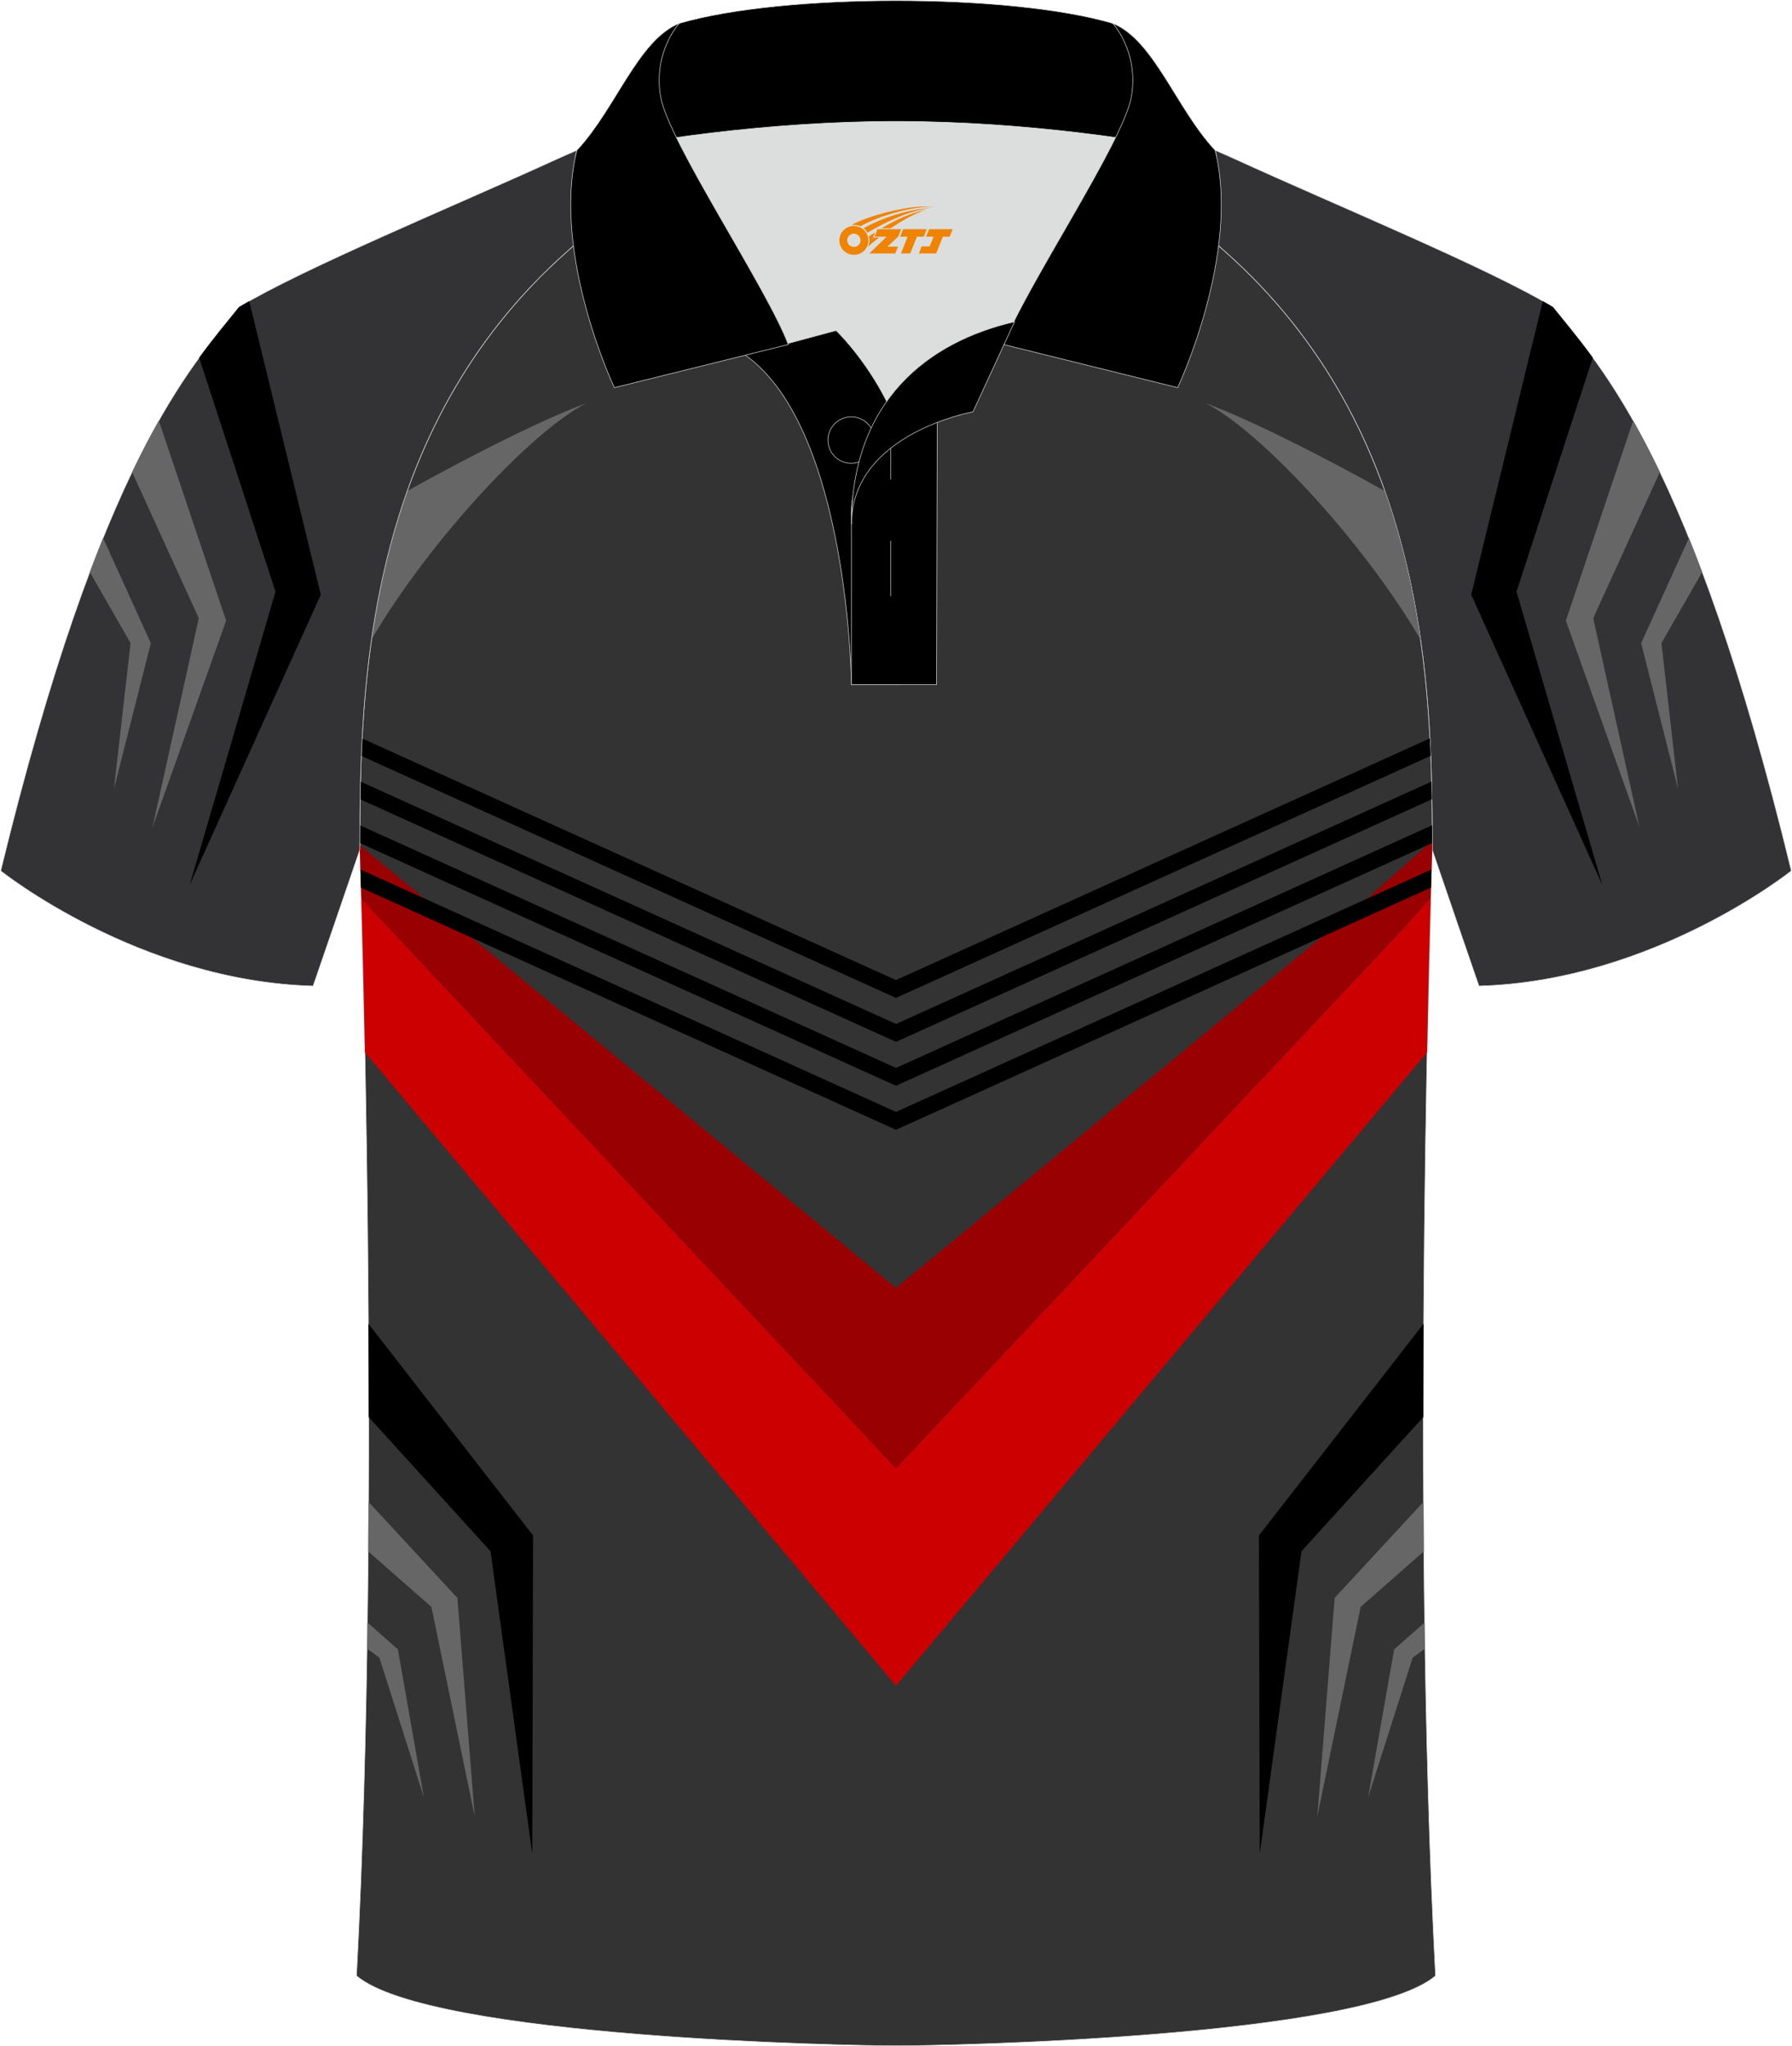 <?xml version="1.0" encoding="utf-8"?>
<!-- Generator: Adobe Illustrator 24.0.0, SVG Export Plug-In . SVG Version: 6.00 Build 0)  -->
<svg xmlns="http://www.w3.org/2000/svg" xmlns:xlink="http://www.w3.org/1999/xlink" version="1.1" id="图层_1" x="0px" y="0px" width="379.8px" height="433.5px" viewBox="0 0 379.8 433.5" enable-background="new 0 0 379.8 433.5" xml:space="preserve">
<g>
	<g>
		
			<path fill-rule="evenodd" clip-rule="evenodd" fill="#333335" stroke="#DCDDDD" stroke-width="0.118" stroke-miterlimit="22.926" d="    M246.7,27.75c4.32,1.37,9.2,3.29,15.06,5.95c21.94,10.02,53.7,23.08,67.38,31.34c10.24,12.8,29.36,32.42,50.52,119.44    c0,0-29.19,23.38-66.21,24.4c0,0-7.17-20.82-9.9-28.84c0-34.68-1.03-88.85-44.05-126.87c-8.02-7.35-28.69-19.88-41.87-26.31    L246.7,27.75z"/>
		<g>
			<path fill-rule="evenodd" clip-rule="evenodd" d="M326.98,63.79l-15.17,62.19l27.78,61.46l-18.18-62.11l16.17-49.55     c-3.24-4.45-6.08-7.77-8.45-10.74C328.46,64.64,327.74,64.22,326.98,63.79z"/>
			<path fill-rule="evenodd" clip-rule="evenodd" fill="#666666" d="M346.14,89.12l-14.27,42.36l15.61,43.77l-9.81-44.29L351.8,100     C349.84,95.92,347.96,92.33,346.14,89.12z"/>
			<path fill-rule="evenodd" clip-rule="evenodd" fill="#666666" d="M357.95,113.98l-10.12,22.27l7.82,30.87l-3.52-30.88l8.63-15.04     C359.82,118.68,358.88,116.27,357.95,113.98z"/>
		</g>
	</g>
	
		<path fill-rule="evenodd" clip-rule="evenodd" fill="#333333" stroke="#DCDDDD" stroke-width="0.118" stroke-miterlimit="22.926" d="   M76.26,180.05c0,0,4.68,137.15-0.7,238.51c15.6,13.15,104.62,14.84,114.35,14.82c9.72,0.03,98.74-1.67,114.34-14.82   c-5.38-101.36-0.7-238.51-0.7-238.51c0-34.68-1.03-88.85-44.05-126.87c-7.66-7.03-26.88-18.77-40.06-25.42l-59.04-0.01   c-13.19,6.64-32.42,18.39-40.08,25.42C77.29,91.2,76.26,145.37,76.26,180.05z"/>
	<g>
		<path fill-rule="evenodd" clip-rule="evenodd" fill="#990001" d="M76.26,179.06l113.64,93.79l96.14-79.2l17.5-15.5l0,1.9    c0,0-0.13,3.75-0.32,10.44l-0.48,0.53L189.9,311.06L76.57,190.39c-0.19-6.63-0.31-10.35-0.31-10.35L76.26,179.06z"/>
		<path fill-rule="evenodd" clip-rule="evenodd" fill="#CC0001" d="M76.57,190.39L189.9,311.07l108.24-115.12l5.1-5.73    c-0.21,7.49-0.5,18.77-0.78,32.73L189.9,357.11L77.35,222.95C77.07,209.1,76.79,197.88,76.57,190.39z"/>
		<path fill-rule="evenodd" clip-rule="evenodd" d="M303.22,160.12l-112.47,50.89l-0.86,0.39l-0.86-0.39L76.58,160.13    c0.05-1.22,0.11-2.46,0.17-3.7l113.14,51.19l113.16-51.2C303.12,157.66,303.17,158.9,303.22,160.12L303.22,160.12z M76.39,184.2    l0.11,3.83l112.53,50.92l0.86,0.39l0.86-0.39l112.54-50.93l0.11-3.83L189.9,235.55L76.39,184.2L76.39,184.2z M303.54,178.59    l-0.01-3.77l-113.62,51.41L76.27,174.83l-0.01,3.76l112.78,51.03l0.86,0.39l0.86-0.39L303.54,178.59L303.54,178.59z     M303.47,169.32c-0.02-1.23-0.04-2.48-0.07-3.75l-113.49,51.35L76.4,165.57c-0.03,1.26-0.05,2.51-0.07,3.75l112.71,51l0.86,0.39    l0.86-0.39L303.47,169.32z"/>
		<path fill-rule="evenodd" clip-rule="evenodd" d="M301.72,280.42l-34.9,44.86l0.17,67.44l8.85-64.1l25.82-28.42    C301.66,293.47,301.68,286.86,301.72,280.42z"/>
		<path fill-rule="evenodd" clip-rule="evenodd" fill="#666666" d="M301.7,318.16l-18.83,20.34l-3.68,46.32l9.19-44.42l13.39-11.76    C301.74,325.14,301.72,321.64,301.7,318.16z"/>
		<polygon fill-rule="evenodd" clip-rule="evenodd" fill="#666666" points="301.93,343.71 295.48,349.4 289.96,380.76     299.41,351.15 302.01,349.26   "/>
		<path fill-rule="evenodd" clip-rule="evenodd" d="M78.08,280.42l34.9,44.86l-0.17,67.44l-8.85-64.1L78.14,300.2    C78.14,293.47,78.12,286.86,78.08,280.42z"/>
		<path fill-rule="evenodd" clip-rule="evenodd" fill="#666666" d="M78.11,318.17l18.83,20.34l3.68,46.32l-9.19-44.42l-13.39-11.76    C78.06,325.14,78.09,321.64,78.11,318.17z"/>
		<polygon fill-rule="evenodd" clip-rule="evenodd" fill="#666666" points="77.87,343.71 84.33,349.4 89.84,380.76 80.4,351.15     77.79,349.26   "/>
		<g>
			<path fill-rule="evenodd" clip-rule="evenodd" fill="#666666" d="M255.52,85.42c6.81,2.43,20.83,9.04,37.98,18.61     c3.74,10.52,6.09,21.14,7.56,31.42C288.47,114.04,266.76,91.06,255.52,85.42z"/>
			<path fill-rule="evenodd" clip-rule="evenodd" fill="#666666" d="M124.28,85.42c-6.81,2.43-20.83,9.04-37.97,18.61     c-3.74,10.52-6.09,21.14-7.56,31.41C91.34,114.04,113.04,91.06,124.28,85.42z"/>
		</g>
	</g>
	<g>
		
			<path fill-rule="evenodd" clip-rule="evenodd" fill="#333335" stroke="#DCDDDD" stroke-width="0.118" stroke-miterlimit="22.926" d="    M133.1,27.75c-4.32,1.37-9.2,3.29-15.06,5.95C96.1,43.72,64.35,56.79,50.67,65.04C40.43,77.84,21.31,97.46,0.15,184.48    c0,0,29.19,23.38,66.21,24.4c0,0,7.17-20.82,9.9-28.84c0-34.68,1.03-88.85,44.05-126.87c8.02-7.35,28.69-19.88,41.87-26.31    L133.1,27.75z"/>
		<g>
			<path fill-rule="evenodd" clip-rule="evenodd" d="M52.82,63.79l15.17,62.19l-27.78,61.46l18.18-62.11L42.21,75.78     c3.24-4.45,6.08-7.77,8.45-10.74C51.34,64.64,52.06,64.22,52.82,63.79z"/>
			<path fill-rule="evenodd" clip-rule="evenodd" fill="#666666" d="M33.66,89.12l14.27,42.36l-15.61,43.77l9.81-44.29L28,100     C29.96,95.92,31.84,92.33,33.66,89.12z"/>
			<path fill-rule="evenodd" clip-rule="evenodd" fill="#666666" d="M21.85,113.98l10.12,22.27l-7.82,30.87l3.52-30.88l-8.63-15.04     C19.98,118.68,20.92,116.27,21.85,113.98z"/>
		</g>
	</g>
	<g>
		<path fill-rule="evenodd" clip-rule="evenodd" fill="#DCDDDD" d="M187.92,85.04c6.44-9.11,16.35-14.37,26.94-16.84    c5.24-10.64,16.08-27.82,21.62-39.14c-26.77-6.52-66.39-6.52-93.16,0c6.42,13.14,20,34.17,23.66,43.71l10.21-2.75    C177.2,70.02,183.2,75.69,187.92,85.04z"/>
		<path fill-rule="evenodd" clip-rule="evenodd" stroke="#DCDDDD" stroke-width="0.118" stroke-miterlimit="22.926" d="    M157.94,75.21l19.26-5.19c0,0,11.74,11.1,15.3,27.84c3.55,16.74-1.86,47.18-1.86,47.18h-10.18    C180.46,145.03,179.93,90.78,157.94,75.21z"/>
		<path fill-rule="evenodd" clip-rule="evenodd" stroke="#DCDDDD" stroke-width="0.118" stroke-miterlimit="22.926" d="    M180.46,107.49v37.54h18.04l0.14-60.77C189.8,87.17,180.96,98.7,180.46,107.49z"/>
		<path fill-rule="evenodd" clip-rule="evenodd" stroke="#DCDDDD" stroke-width="0.118" stroke-miterlimit="22.926" d="    M121.99,33.04c13.39-3.26,40.91-7.33,67.92-7.33c27,0,54.53,4.07,67.92,7.33l-0.28-1.2c-8.23-8.78-12.93-23.33-21.69-26.89    c-10.94-3.22-28.44-4.82-45.95-4.82c-17.5,0-35.01,1.61-45.95,4.82c-8.77,3.57-13.47,18.11-21.69,26.89L121.99,33.04z"/>
		<path fill-rule="evenodd" clip-rule="evenodd" stroke="#DCDDDD" stroke-width="0.118" stroke-miterlimit="22.926" d="    M143.95,4.95c0,0-5.58,6.05-3.94,15.53c1.63,9.49,22.57,40.53,27.06,52.51l-36.86,9.13c0,0-13.39-28.22-7.95-50.28    C130.49,23.06,135.19,8.52,143.95,4.95z"/>
		<path fill-rule="evenodd" clip-rule="evenodd" stroke="#DCDDDD" stroke-width="0.118" stroke-miterlimit="22.926" d="    M235.85,4.95c0,0,5.58,6.05,3.94,15.53c-1.63,9.49-22.57,40.53-27.06,52.51l36.86,9.13c0,0,13.39-28.22,7.95-50.28    C249.32,23.06,244.62,8.52,235.85,4.95z"/>
		<path fill-rule="evenodd" clip-rule="evenodd" stroke="#DCDDDD" stroke-width="0.118" stroke-miterlimit="22.926" d="    M180.41,98.16c2.72,0,4.93-2.21,4.93-4.93c0-2.72-2.21-4.93-4.93-4.93c-2.72,0-4.93,2.22-4.93,4.93    C175.48,95.95,177.7,98.16,180.41,98.16z"/>
		
			<line fill-rule="evenodd" clip-rule="evenodd" fill="none" stroke="#DCDDDD" stroke-width="0.118" stroke-miterlimit="22.926" x1="188.8" y1="114.56" x2="188.8" y2="126.31"/>
		
			<line fill-rule="evenodd" clip-rule="evenodd" fill="none" stroke="#DCDDDD" stroke-width="0.118" stroke-miterlimit="22.926" x1="188.8" y1="89.8" x2="188.8" y2="101.55"/>
		<path fill-rule="evenodd" clip-rule="evenodd" stroke="#DCDDDD" stroke-width="0.118" stroke-miterlimit="22.926" d="    M215.02,68.17l-8.81,19.08c0,0-25.75,4.58-25.75,23.82C180.46,84.88,196.75,72.37,215.02,68.17z"/>
		
	</g>
</g>
<g id="图层_x0020_1">
	<path fill="#F08300" d="M178.08,51.95c0.416,1.136,1.472,1.984,2.752,2.032c0.144,0,0.304,0,0.448-0.016h0.016   c0.016,0,0.064,0,0.128-0.016c0.032,0,0.048-0.016,0.08-0.016c0.064-0.016,0.144-0.032,0.224-0.048c0.016,0,0.016,0,0.032,0   c0.192-0.048,0.4-0.112,0.576-0.208c0.192-0.096,0.4-0.224,0.608-0.384c0.672-0.56,1.104-1.408,1.104-2.352   c0-0.224-0.032-0.448-0.08-0.672l0,0C183.92,50.07,183.87,49.9,183.79,49.72C183.32,48.63,182.24,47.87,180.97,47.87C179.28,47.87,177.9,49.24,177.9,50.94C177.9,51.29,177.96,51.63,178.08,51.95L178.08,51.95L178.08,51.95z M182.38,50.97L182.38,50.97C182.35,51.75,181.69,52.35,180.91,52.31C180.12,52.28,179.53,51.63,179.56,50.84c0.032-0.784,0.688-1.376,1.472-1.344   C181.8,49.53,182.41,50.2,182.38,50.97L182.38,50.97z"/>
	<polygon fill="#F08300" points="196.41,48.55 ,195.77,50.14 ,194.33,50.14 ,192.91,53.69 ,190.96,53.69 ,192.36,50.14 ,190.78,50.14    ,191.42,48.55"/>
	<path fill="#F08300" d="M198.38,43.82c-1.008-0.096-3.024-0.144-5.056,0.112c-2.416,0.304-5.152,0.912-7.616,1.664   C183.66,46.2,181.79,46.92,180.44,47.69C180.64,47.66,180.83,47.64,181.02,47.64c0.48,0,0.944,0.112,1.36,0.288   C186.48,45.61,193.68,43.56,198.38,43.82L198.38,43.82L198.38,43.82z"/>
	<path fill="#F08300" d="M183.85,49.29c4-2.368,8.88-4.672,13.488-5.248c-4.608,0.288-10.224,2-14.288,4.304   C183.37,48.6,183.64,48.92,183.85,49.29C183.85,49.29,183.85,49.29,183.85,49.29z"/>
	<polygon fill="#F08300" points="201.9,48.55 ,201.28,50.14 ,199.82,50.14 ,198.41,53.69 ,197.95,53.69 ,196.44,53.69 ,194.75,53.69    ,195.34,52.19 ,197.05,52.19 ,197.87,50.14 ,196.28,50.14 ,196.92,48.55"/>
	<polygon fill="#F08300" points="190.99,48.55 ,190.35,50.14 ,188.06,52.25 ,190.32,52.25 ,189.74,53.69 ,184.25,53.69 ,187.92,50.14    ,185.34,50.14 ,185.98,48.55"/>
	<path fill="#F08300" d="M196.27,44.41c-3.376,0.752-6.464,2.192-9.424,3.952h1.888C191.16,46.79,193.5,45.36,196.27,44.41z    M185.47,49.23C184.84,49.61,184.78,49.66,184.17,50.07c0.064,0.256,0.112,0.544,0.112,0.816c0,0.496-0.112,0.976-0.32,1.392   c0.176-0.16,0.32-0.304,0.432-0.4c0.272-0.24,0.768-0.64,1.6-1.296l0.32-0.256H184.99l0,0L185.47,49.23L185.47,49.23L185.47,49.23z"/>
</g>
</svg>